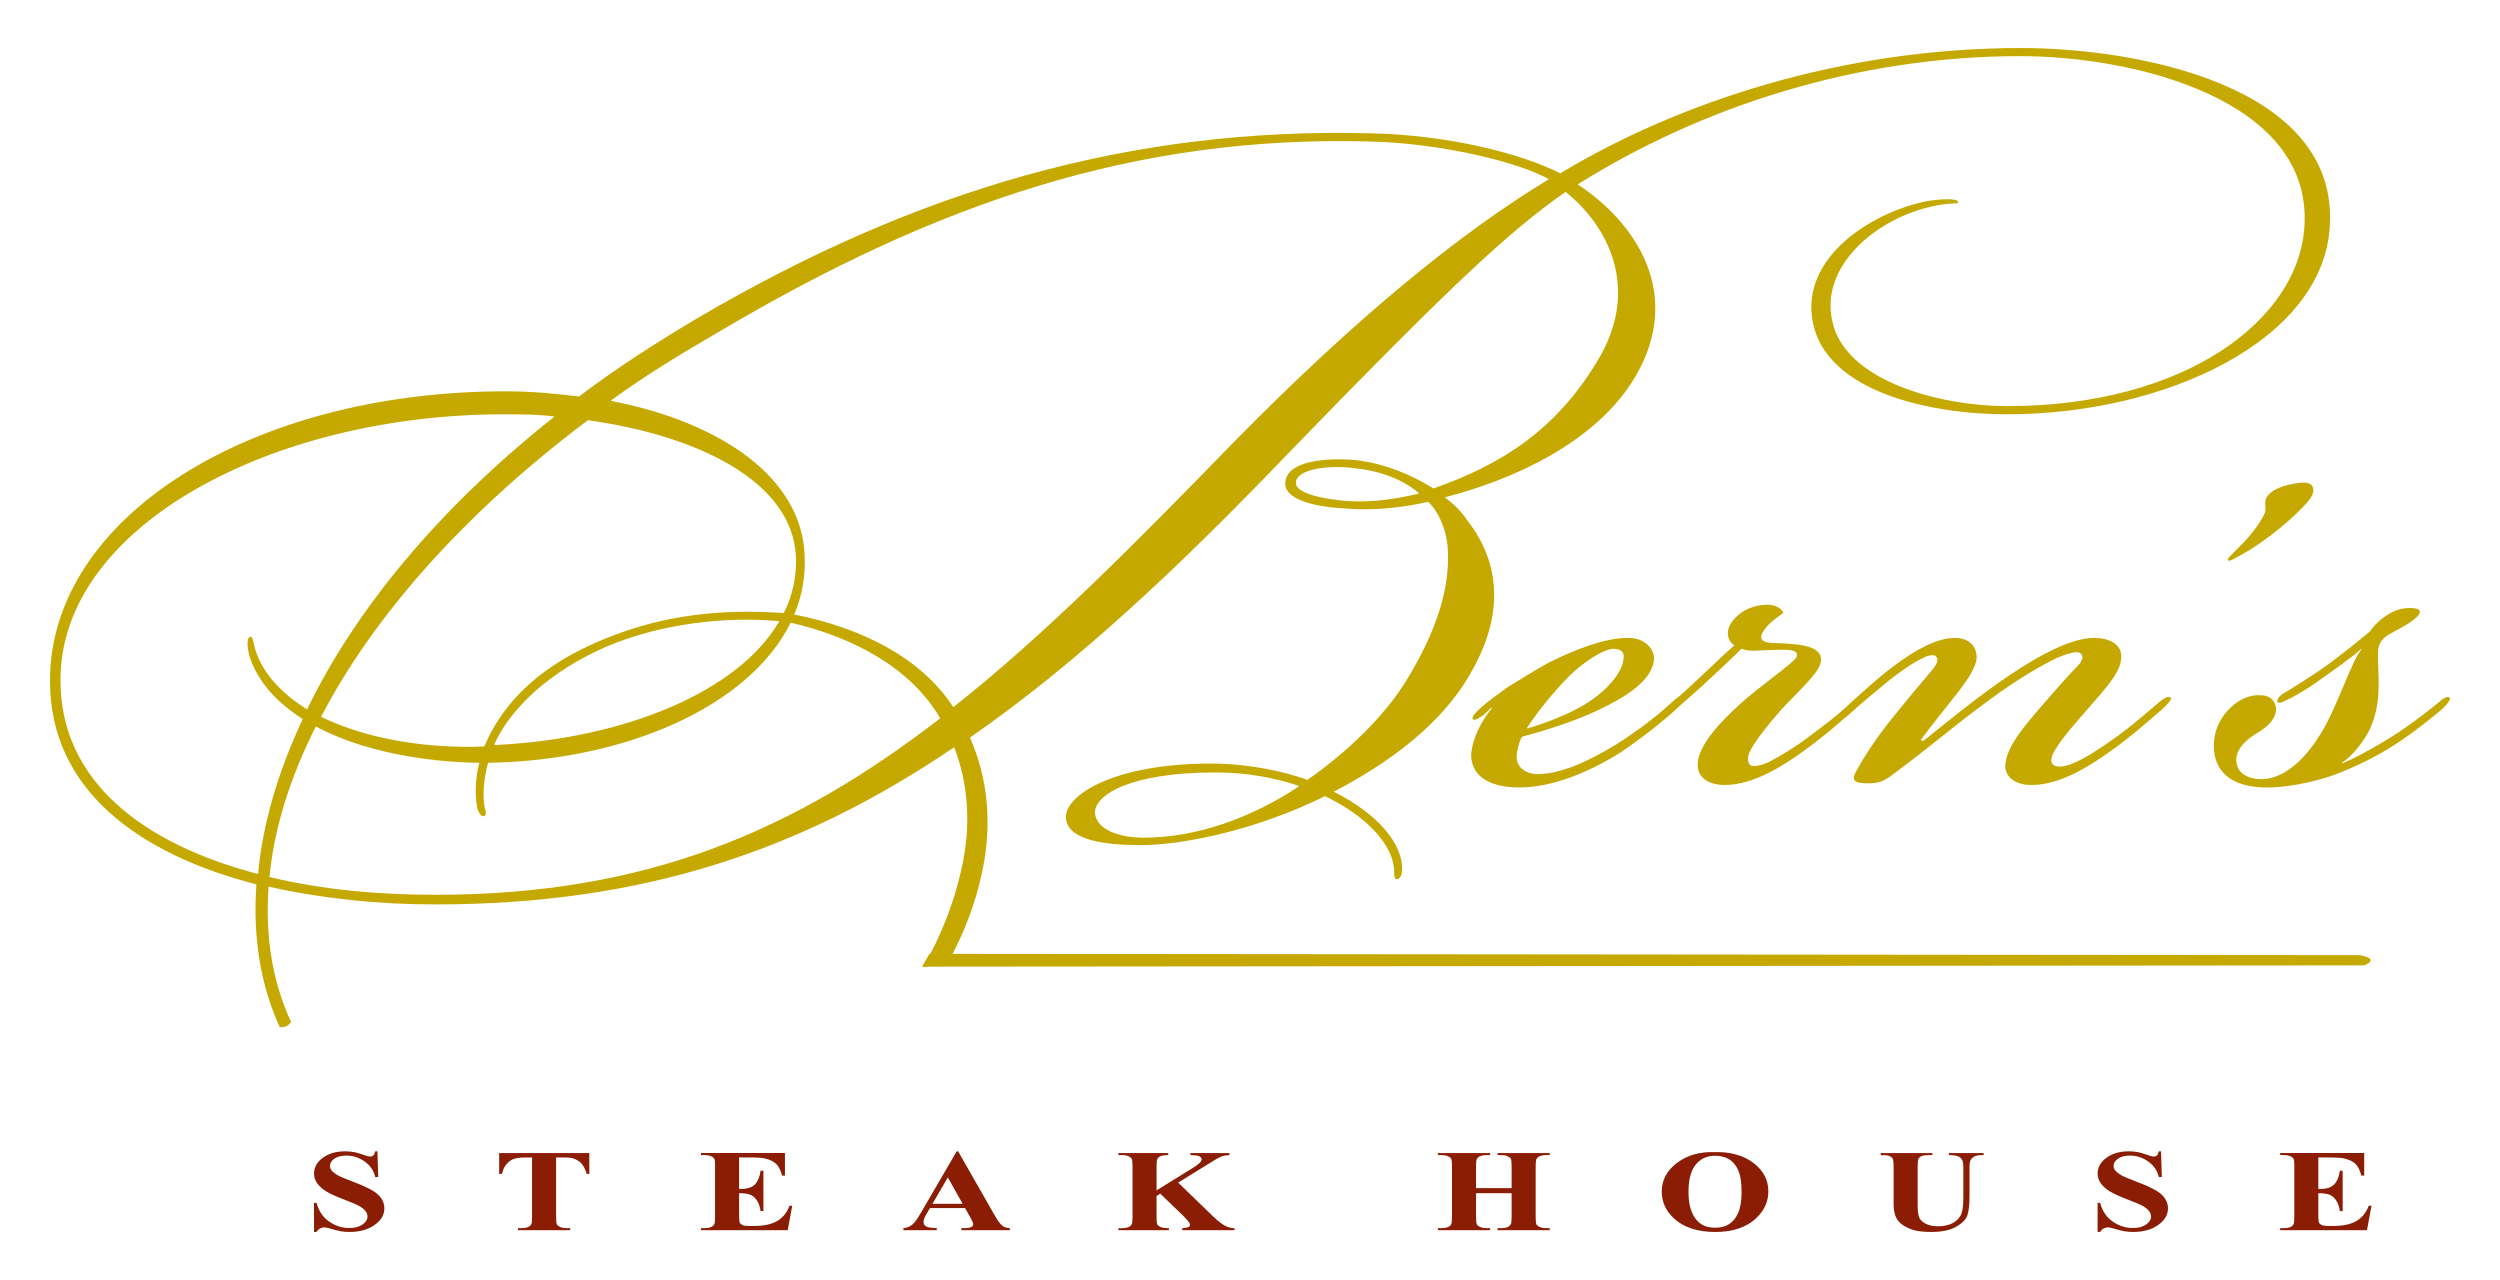 <?xml version="1.0" encoding="utf-8"?>
<!-- Generator: Adobe Illustrator 14.0.0, SVG Export Plug-In . SVG Version: 6.00 Build 43363)  -->
<!DOCTYPE svg PUBLIC "-//W3C//DTD SVG 1.1//EN" "http://www.w3.org/Graphics/SVG/1.1/DTD/svg11.dtd">
<svg version="1.1" id="Layer_1" xmlns="http://www.w3.org/2000/svg" xmlns:xlink="http://www.w3.org/1999/xlink" x="0px" y="0px"
	 width="250px" height="128px" viewBox="0 0 250 128" enable-background="new 0 0 250 128" xml:space="preserve">
<g>
	<path fill="#C5A901" d="M162.774,63.792c-2.362,0-5.248,1.165-7.783,2.411c-1.573,0.83-3.324,1.993-4.196,2.492
		c-0.875,0.664-2.013,1.411-2.887,2.243c-0.35,0.331-0.787,0.746-0.612,0.996c0.175,0.167,0.699-0.165,1.137-0.498
		c0.262-0.251,0.437-0.415,0.7-0.664h0.086c-1.136,1.411-1.923,2.989-2.098,4.568c-0.089,2.077,1.573,3.406,4.81,3.406
		c2.973,0,6.559-1.246,10.23-3.571c2.187-1.496,4.285-3.156,5.51-4.321c0.261-0.249,0.962-0.912,0.699-1.162
		c-0.262-0.249-0.788,0.165-1.138,0.498c-1.311,1.246-3.584,2.99-5.596,4.236c-3.497,2.16-6.032,2.991-7.958,2.991
		c-1.224-0.082-2.098-0.747-2.012-1.91c0.089-0.581,0.175-1.163,0.526-1.828c1.836-0.499,4.983-1.412,7.606-2.658
		c2.625-1.247,5.423-2.907,5.598-5.068c0.086-0.913-0.788-2.161-2.537-2.161 M152.718,72.764c1.05-1.661,3.323-4.402,4.722-5.647
		c1.749-1.497,3.062-2.16,3.848-2.243c0.787,0,1.224,0.331,1.049,1.079c-0.088,1.164-1.398,2.908-3.584,4.32
		c-1.837,1.163-4.287,2.077-6.034,2.576V72.764z"/>
	<path fill="#C5A901" d="M182.099,66.036c0,1.08-2.012,2.824-4.022,4.984c-1.398,1.579-2.536,3.075-2.973,3.905
		c-0.438,0.747-0.352,1.329-0.088,1.577c0.35,0.249,1.224,0,1.923-0.333c0.963-0.497,2.537-1.411,3.936-2.491
		c1.924-1.412,3.149-2.41,4.285-3.406c0.262-0.331,0.875-0.748,1.05-0.581c0.263,0.25-0.438,0.913-0.7,1.162
		c-1.049,0.997-3.061,2.743-5.247,4.321c-1.836,1.328-4.896,3.323-7.783,3.323c-1.835,0-2.798-0.916-2.709-2.161
		c0.086-1.828,2.272-4.154,4.196-5.897c2.101-1.912,5.421-4.155,5.685-4.736c0.35-0.914-1.311-0.747-3.498-0.664
		c-1.049,0.083-1.575,0-2.012-0.166c-0.699,0.746-2.099,1.993-3.322,3.155c-1.399,1.33-2.887,2.576-3.849,3.407
		c-0.611,0.498-0.961,0.583-1.136,0.415c-0.175-0.167,0.263-0.666,0.612-0.913c1.136-0.996,2.36-2.077,3.848-3.49
		c1.136-1.08,2.536-2.408,3.147-2.907c-0.786-0.498-0.963-1.662,0-2.658c0.699-0.832,1.924-1.413,3.322-1.413
		c0.7,0,1.399,0.332,1.576,0.83c-0.613,0.415-0.963,0.665-1.487,1.163c-1.137,1.247-0.875,1.745,0.261,1.828
		c2.448,0.083,4.985,0.167,4.985,1.662"/>
	<path fill="#C5A901" d="M203.085,78.498c-1.661,0-2.712-0.916-2.537-2.161c0.176-1.828,2.188-4.07,3.675-5.814
		c1.311-1.497,2.534-2.908,3.672-4.071c0.35-0.415,0.524-0.914,0.087-1.163c-0.437-0.249-1.661,0.249-2.273,0.499
		c-1.574,0.748-4.022,2.159-6.82,4.236c-3.849,2.825-5.947,4.735-9.794,7.559c-0.786,0.583-1.312,0.748-2.273,0.748
		c-1.225,0-1.837-0.165-1.138-1.327c0.874-1.58,2.187-3.573,3.847-5.567c1.401-1.744,2.101-2.575,3.588-4.319
		c0.524-0.581,0.786-1.164,0.524-1.413c-0.175-0.333-0.876-0.166-1.313,0.084c-0.962,0.415-2.36,1.412-3.41,2.241
		c-1.311,1.079-2.711,2.244-4.021,3.407c-0.438,0.333-0.874,0.665-1.138,0.498c-0.175-0.165,0.264-0.749,0.611-0.996
		c1.226-1.164,3.412-3.157,4.984-4.32c2.101-1.578,4.287-2.826,6.122-2.826c1.661,0,2.188,1.082,2.188,1.912
		c0,0.996-0.963,2.325-1.837,3.49c-1.313,1.66-2.799,3.488-3.761,4.817l0.262,0.085c2.1-1.664,4.461-3.656,7.521-5.816
		c3.062-2.159,6.908-4.488,9.533-4.488c1.835,0,2.973,0.832,2.71,2.245c-0.175,1.495-2.099,3.406-3.498,5.066
		c-1.398,1.579-2.359,2.743-2.886,3.574c-0.699,0.996-0.699,1.578-0.35,1.826c0.438,0.333,1.398,0.083,2.099-0.248
		c1.049-0.417,2.448-1.329,4.198-2.576c1.397-0.997,3.234-2.576,4.283-3.489c0.438-0.333,0.876-0.665,1.138-0.416
		c0.175,0.168-0.524,0.831-0.788,1.08c-1.049,0.915-3.497,3.075-5.333,4.321c-1.837,1.328-4.897,3.323-7.782,3.323"/>
	<path fill="#C5A901" d="M231.329,49.087c0,0.25-0.175,0.665-0.613,1.164c-2.185,2.41-5.246,4.569-6.906,5.401
		c-0.438,0.249-0.876,0.497-0.963,0.414c-0.175-0.248,0.175-0.414,0.613-0.913c1.049-0.998,2.185-2.244,2.885-3.573
		c0.438-0.747,0-0.996,0.263-1.744c0.438-0.914,1.924-1.413,3.586-1.579c0.698,0,1.136,0.166,1.136,0.748"/>
	<path fill="#C5A901" d="M234.214,76.337c1.049-0.415,2.449-1.162,3.847-1.993c2.448-1.413,4.636-3.159,5.772-4.071
		c0.35-0.331,0.875-0.748,1.136-0.499c0.176,0.168-0.436,0.831-0.697,1.08c-0.876,0.748-2.798,2.326-4.724,3.572
		c-1.923,1.247-3.847,2.16-5.509,2.823c-1.574,0.666-4.722,1.497-7.345,1.497c-4.635,0-5.598-2.658-5.248-4.985
		c0.35-2.325,2.536-4.402,4.635-4.236c1.225,0,1.662,0.998,1.486,1.744c-0.175,0.75-0.786,1.413-1.923,2.077
		c-0.7,0.415-1.923,1.331-2.012,2.492c-0.086,1.329,0.961,2.077,2.537,2.077c1.748,0,3.934-1.329,5.857-4.485
		c1.575-2.409,3.147-7.394,4.111-8.473v-0.083c-0.876,0.83-2.711,2.075-4.198,3.155c-1.136,0.832-2.711,1.745-3.322,1.995
		c-0.438,0.249-0.7,0.333-0.875,0.166c-0.088-0.248,0.087-0.416,0.437-0.747c0.875-0.499,2.273-1.414,3.674-2.326
		c1.574-1.08,3.147-2.327,5.158-3.989c0.175-0.331,0.874-1.08,1.4-1.413c0.961-0.747,1.922-0.914,2.535-0.914
		c2.012,0,0.699,1.081-0.438,1.746c-0.786,0.499-1.66,0.83-2.097,1.245c-0.701,0.666-0.612,1.331-0.612,2.245
		c0.086,2.325,0.261,4.486-0.788,6.813c-0.523,1.162-1.749,2.741-2.798,3.406"/>
	<path fill="#8A1D03" d="M37.744,115.13l0.079,2.577h-0.3c-0.145-0.642-0.497-1.161-1.059-1.557
		c-0.562-0.396-1.169-0.593-1.823-0.593c-0.505,0-0.905,0.104-1.2,0.31c-0.294,0.207-0.442,0.446-0.442,0.717
		c0,0.169,0.052,0.317,0.156,0.451c0.144,0.177,0.373,0.356,0.69,0.532c0.233,0.123,0.77,0.344,1.61,0.665
		c1.178,0.442,1.971,0.862,2.378,1.254c0.404,0.396,0.605,0.846,0.605,1.354c0,0.645-0.328,1.198-0.983,1.661
		s-1.489,0.694-2.498,0.694c-0.317,0-0.617-0.025-0.898-0.071c-0.283-0.05-0.636-0.143-1.062-0.276
		c-0.237-0.073-0.434-0.111-0.586-0.111c-0.128,0-0.265,0.038-0.408,0.114c-0.144,0.077-0.26,0.191-0.349,0.345h-0.253v-2.91h0.253
		c0.218,0.819,0.638,1.443,1.26,1.872c0.622,0.429,1.292,0.643,2.011,0.643c0.555,0,0.998-0.115,1.328-0.348
		c0.329-0.231,0.494-0.499,0.494-0.807c0-0.181-0.064-0.357-0.189-0.527c-0.126-0.169-0.318-0.331-0.575-0.485
		c-0.258-0.151-0.712-0.351-1.366-0.598c-0.916-0.345-1.573-0.639-1.972-0.883c-0.399-0.243-0.707-0.516-0.921-0.815
		c-0.215-0.298-0.322-0.626-0.322-0.988c0-0.616,0.294-1.141,0.883-1.572c0.588-0.431,1.331-0.646,2.226-0.646
		c0.326,0,0.643,0.029,0.949,0.087c0.233,0.046,0.516,0.128,0.85,0.251c0.333,0.123,0.567,0.184,0.7,0.184
		c0.128,0,0.23-0.03,0.305-0.088c0.074-0.06,0.143-0.204,0.208-0.434"/>
	<path fill="#8A1D03" d="M58.932,115.304v2.088h-0.253c-0.159-0.481-0.334-0.828-0.528-1.036c-0.193-0.21-0.457-0.379-0.793-0.506
		c-0.188-0.068-0.518-0.104-0.988-0.104h-0.759v5.964c0,0.393,0.027,0.639,0.083,0.737c0.056,0.098,0.166,0.184,0.328,0.257
		c0.164,0.074,0.386,0.111,0.668,0.111h0.328v0.205h-5.219v-0.205h0.33c0.288,0,0.52-0.038,0.696-0.117
		c0.127-0.055,0.228-0.146,0.301-0.273c0.054-0.089,0.081-0.327,0.081-0.715v-5.964H52.48c-0.674,0-1.163,0.11-1.468,0.333
		c-0.427,0.304-0.697,0.742-0.81,1.313h-0.285v-2.088"/>
	<path fill="#8A1D03" d="M73.907,115.746v3.147h0.202c0.642,0,1.107-0.155,1.396-0.462c0.289-0.308,0.473-0.761,0.554-1.356h0.284
		v4.032h-0.284c-0.06-0.438-0.186-0.797-0.377-1.078c-0.193-0.281-0.415-0.468-0.669-0.564s-0.622-0.144-1.105-0.144v2.173
		c0,0.423,0.024,0.681,0.071,0.775c0.047,0.094,0.134,0.17,0.263,0.232c0.128,0.063,0.336,0.093,0.624,0.093h0.601
		c0.94,0,1.694-0.167,2.26-0.5c0.567-0.333,0.973-0.841,1.221-1.522h0.275l-0.452,2.448h-8.673v-0.205h0.331
		c0.291,0,0.523-0.038,0.7-0.117c0.128-0.055,0.227-0.146,0.295-0.273c0.055-0.089,0.082-0.327,0.082-0.715v-5.095
		c0-0.348-0.012-0.563-0.038-0.642c-0.049-0.132-0.14-0.237-0.272-0.31c-0.187-0.104-0.442-0.155-0.767-0.155h-0.331v-0.205h8.397
		v2.261h-0.285c-0.143-0.551-0.344-0.945-0.604-1.186c-0.259-0.242-0.625-0.417-1.1-0.529c-0.277-0.068-0.793-0.104-1.554-0.104"/>
	<path fill="#8A1D03" d="M97.053,121.779c0.137,0.25,0.211,0.393,0.221,0.43c0.03,0.074,0.045,0.146,0.045,0.216
		c0,0.115-0.055,0.203-0.163,0.265c-0.158,0.085-0.432,0.126-0.821,0.126h-0.201v0.205h4.851v-0.205
		c-0.307-0.02-0.543-0.09-0.71-0.21c-0.222-0.153-0.506-0.537-0.85-1.146l-3.614-6.329h-0.14l-3.585,6.155
		c-0.341,0.595-0.626,0.99-0.858,1.182c-0.231,0.191-0.529,0.308-0.888,0.349v0.205h3.334v-0.205
		c-0.523-0.029-0.852-0.074-0.984-0.136c-0.227-0.104-0.34-0.266-0.34-0.488c0-0.164,0.07-0.374,0.207-0.631l0.439-0.754h3.51
		 M93.245,120.381l1.538-2.64l1.482,2.64H93.245z"/>
	<path fill="#8A1D03" d="M117.814,118.261l3.516,3.4c0.499,0.478,0.927,0.802,1.288,0.97c0.262,0.124,0.537,0.185,0.829,0.185v0.205
		h-5.224v-0.205c0.332-0.024,0.544-0.065,0.64-0.12c0.097-0.058,0.145-0.128,0.145-0.213c0-0.158-0.227-0.456-0.68-0.897
		l-2.299-2.22l-0.373,0.23v2.114c0,0.401,0.029,0.653,0.088,0.751c0.059,0.099,0.172,0.183,0.339,0.251
		c0.169,0.068,0.437,0.104,0.806,0.104v0.205h-5.045v-0.205h0.332c0.29,0,0.524-0.038,0.701-0.117
		c0.128-0.055,0.225-0.146,0.295-0.273c0.053-0.089,0.081-0.327,0.081-0.715v-5.095c0-0.392-0.027-0.639-0.081-0.737
		c-0.055-0.099-0.164-0.184-0.328-0.259c-0.165-0.074-0.386-0.11-0.667-0.11h-0.332v-0.205h4.981v0.205
		c-0.341,0-0.599,0.036-0.777,0.11c-0.128,0.056-0.23,0.145-0.304,0.267c-0.06,0.099-0.088,0.342-0.088,0.729v2.418l3.732-2.308
		c0.517-0.327,0.777-0.591,0.777-0.787c0-0.144-0.106-0.26-0.318-0.347c-0.109-0.045-0.378-0.072-0.808-0.083v-0.205h3.905v0.205
		c-0.35,0.021-0.625,0.068-0.826,0.146c-0.199,0.076-0.659,0.344-1.379,0.796"/>
	<path fill="#8A1D03" d="M147.604,119.321v2.389c0,0.393,0.028,0.639,0.085,0.737c0.055,0.098,0.166,0.184,0.33,0.257
		c0.162,0.074,0.385,0.111,0.663,0.111h0.33v0.205h-5.219v-0.205h0.331c0.29,0,0.523-0.038,0.699-0.117
		c0.128-0.055,0.227-0.146,0.295-0.273c0.055-0.089,0.081-0.327,0.081-0.715v-5.095c0-0.392-0.026-0.639-0.081-0.737
		c-0.053-0.099-0.162-0.184-0.326-0.259c-0.166-0.074-0.389-0.11-0.668-0.11h-0.331v-0.205h5.219v0.205h-0.33
		c-0.288,0-0.521,0.039-0.696,0.118c-0.128,0.055-0.227,0.145-0.3,0.274c-0.055,0.088-0.082,0.326-0.082,0.714v2.199h3.558v-2.199
		c0-0.392-0.025-0.639-0.08-0.737c-0.054-0.099-0.164-0.184-0.332-0.259c-0.167-0.074-0.391-0.11-0.67-0.11h-0.324v-0.205h5.219
		v0.205h-0.325c-0.294,0-0.527,0.039-0.699,0.118c-0.128,0.055-0.229,0.145-0.303,0.274c-0.054,0.088-0.081,0.326-0.081,0.714v5.095
		c0,0.393,0.027,0.639,0.081,0.737c0.055,0.098,0.165,0.184,0.333,0.257c0.166,0.074,0.389,0.111,0.669,0.111h0.325v0.205h-5.219
		v-0.205h0.324c0.295,0,0.529-0.038,0.701-0.117c0.126-0.055,0.228-0.146,0.301-0.273c0.055-0.089,0.08-0.327,0.08-0.715v-2.389"/>
	<path fill="#8A1D03" d="M167.696,116.29c-1.014,0.764-1.522,1.717-1.522,2.859c0,1.02,0.39,1.902,1.17,2.646
		c0.986,0.937,2.384,1.403,4.189,1.403c1.802,0,3.196-0.492,4.183-1.477c0.745-0.738,1.118-1.6,1.118-2.579
		c0-1.144-0.5-2.095-1.499-2.855c-1.001-0.76-2.3-1.119-3.897-1.075C169.958,115.168,168.709,115.527,167.696,116.29
		 M172.847,115.889c0.384,0.21,0.696,0.565,0.944,1.07c0.246,0.505,0.369,1.266,0.369,2.286c0,0.855-0.12,1.549-0.361,2.08
		c-0.242,0.532-0.579,0.918-1.015,1.158c-0.341,0.193-0.765,0.288-1.272,0.288c-0.754,0-1.343-0.223-1.761-0.665
		c-0.603-0.625-0.903-1.592-0.903-2.905c0-1.107,0.194-1.957,0.585-2.548c0.478-0.719,1.176-1.078,2.095-1.078
		C172.024,115.575,172.465,115.681,172.847,115.889z"/>
	<path fill="#8A1D03" d="M188.065,115.304h5.172v0.205h-0.261c-0.391,0-0.659,0.03-0.806,0.094
		c-0.146,0.062-0.251,0.149-0.312,0.262c-0.063,0.111-0.093,0.388-0.093,0.83v3.78c0,0.689,0.067,1.147,0.202,1.372
		c0.136,0.224,0.357,0.41,0.668,0.557c0.31,0.148,0.702,0.222,1.174,0.222c0.543,0,1.004-0.093,1.385-0.279
		c0.382-0.188,0.666-0.446,0.856-0.777c0.19-0.33,0.284-0.904,0.284-1.723v-3.151c0-0.347-0.047-0.596-0.142-0.745
		c-0.094-0.148-0.213-0.252-0.355-0.306c-0.222-0.089-0.537-0.135-0.941-0.135v-0.205h3.463v0.205h-0.205
		c-0.28,0-0.515,0.044-0.701,0.131c-0.186,0.088-0.322,0.221-0.405,0.399c-0.063,0.12-0.096,0.338-0.096,0.655v2.926
		c0,0.906-0.079,1.561-0.232,1.962c-0.155,0.401-0.532,0.77-1.133,1.107c-0.599,0.337-1.419,0.506-2.456,0.506
		c-0.865,0-1.535-0.09-2.007-0.266c-0.644-0.24-1.1-0.551-1.364-0.931c-0.266-0.379-0.398-0.889-0.398-1.528v-3.776
		c0-0.446-0.033-0.727-0.096-0.834c-0.063-0.11-0.175-0.196-0.333-0.261c-0.156-0.066-0.445-0.096-0.868-0.091"/>
	<path fill="#8A1D03" d="M216.103,115.13l0.079,2.577h-0.301c-0.143-0.642-0.496-1.161-1.059-1.557
		c-0.561-0.396-1.169-0.593-1.823-0.593c-0.505,0-0.904,0.104-1.199,0.31c-0.294,0.207-0.441,0.446-0.441,0.717
		c0,0.169,0.052,0.317,0.155,0.451c0.145,0.177,0.374,0.356,0.69,0.532c0.232,0.123,0.77,0.344,1.611,0.665
		c1.178,0.442,1.97,0.862,2.377,1.254c0.404,0.396,0.605,0.846,0.605,1.354c0,0.645-0.328,1.198-0.983,1.661
		c-0.654,0.463-1.487,0.694-2.497,0.694c-0.316,0-0.616-0.025-0.899-0.071c-0.281-0.05-0.635-0.143-1.061-0.276
		c-0.237-0.073-0.434-0.111-0.586-0.111c-0.129,0-0.266,0.038-0.409,0.114c-0.143,0.077-0.26,0.191-0.348,0.345h-0.254v-2.91h0.254
		c0.217,0.819,0.639,1.443,1.259,1.872c0.622,0.429,1.293,0.643,2.012,0.643c0.555,0,0.996-0.115,1.326-0.348
		c0.33-0.231,0.494-0.499,0.494-0.807c0-0.181-0.063-0.357-0.188-0.527c-0.126-0.169-0.318-0.331-0.575-0.485
		c-0.258-0.151-0.713-0.351-1.365-0.598c-0.915-0.345-1.572-0.639-1.973-0.883c-0.399-0.243-0.707-0.516-0.921-0.815
		c-0.215-0.298-0.322-0.626-0.322-0.988c0-0.616,0.295-1.141,0.883-1.572c0.589-0.431,1.331-0.646,2.227-0.646
		c0.325,0,0.642,0.029,0.949,0.087c0.232,0.046,0.515,0.128,0.85,0.251c0.333,0.123,0.567,0.184,0.699,0.184
		c0.13,0,0.231-0.03,0.306-0.088c0.073-0.06,0.144-0.204,0.207-0.434"/>
	<path fill="#8A1D03" d="M231.834,115.746v3.147h0.2c0.644,0,1.109-0.155,1.397-0.462c0.289-0.308,0.474-0.761,0.553-1.356h0.284
		v4.032h-0.284c-0.06-0.438-0.185-0.797-0.376-1.078s-0.415-0.468-0.669-0.564s-0.622-0.144-1.105-0.144v2.173
		c0,0.423,0.022,0.681,0.071,0.775c0.046,0.094,0.134,0.17,0.264,0.232c0.127,0.063,0.336,0.093,0.623,0.093h0.601
		c0.939,0,1.692-0.167,2.26-0.5c0.565-0.333,0.973-0.841,1.22-1.522h0.275l-0.45,2.448h-8.676v-0.205h0.333
		c0.289,0,0.523-0.038,0.7-0.117c0.127-0.055,0.227-0.146,0.295-0.273c0.055-0.089,0.08-0.327,0.08-0.715v-5.095
		c0-0.348-0.012-0.563-0.036-0.642c-0.049-0.132-0.141-0.237-0.272-0.31c-0.188-0.104-0.442-0.155-0.767-0.155h-0.333v-0.205h8.398
		v2.261h-0.284c-0.145-0.551-0.345-0.945-0.604-1.186c-0.259-0.242-0.625-0.417-1.1-0.529c-0.276-0.068-0.795-0.104-1.556-0.104"/>
	<path fill="#C5A901" d="M235.999,95.516L92.938,95.385l-0.729,1.28l144.22-0.128C237.62,96.021,236.943,95.701,235.999,95.516"/>
	<path fill="#C5A901" d="M129.874,78.651c-4.723,3.114-10.144,5.118-15.566,5.118c-1.924,0-4.547-0.595-4.809-2.375
		c-0.175-1.779,3.235-4.151,12.068-4.151c3.06,0,5.859,0.519,8.307,1.335 M141.86,49.364c-2.448,0.595-4.896,0.89-7.083,0.741
		c-1.928-0.146-5.515-0.667-5.165-2.001c0.262-1.26,3.5-1.631,6.041-1.26c2.623,0.296,4.722,1.186,6.207,2.447V49.364z
		 M123.489,44.1c-10.231,10.529-19.149,19.5-28.156,26.618c-3.236-4.968-9.182-7.933-15.915-9.27
		c0.786-1.779,1.136-3.853,1.049-5.856c-0.263-7.786-8.309-13.347-19.327-15.498v-0.073c3.236-2.372,6.996-4.671,10.844-6.896
		c21.686-12.827,41.537-19.575,64.804-18.98c7.434,0.147,15.304,2.148,18.102,3.78C146.146,23.189,135.74,31.642,123.489,44.1z
		 M43.564,89.479h-0.087c-5.684,0-11.369-0.521-16.527-1.779c0.437-4.747,2.011-9.863,4.634-15.053
		c4.547,2.446,10.756,3.56,16.353,3.633c-0.35,1.261-0.525,3.114-0.175,4.671c0.087,0.223,0.349,0.742,0.612,0.666
		c0.35-0.072,0.175-0.591,0.087-0.888c-0.262-1.409,0-3.264,0.351-4.449c13.641-0.222,26.058-5.562,30.255-14.014
		c6.122,1.41,11.981,4.449,14.954,9.565C79.418,83.101,64.639,89.479,43.564,89.479z M25.813,87.401
		C14.445,84.436,6.05,78.207,6.05,68.048v-0.073c0-15.349,21.162-26.544,44.335-26.544c1.661,0,3.498,0,5.072,0.222
		c-11.718,9.268-20.025,19.5-24.748,29.289c-2.361-1.483-4.109-3.263-4.984-5.413c-0.524-1.408-0.349-1.854-0.7-1.854
		c-0.437,0.149-0.262,1.186-0.087,1.928c0.875,2.669,2.799,4.67,5.334,6.302C27.737,77.317,26.25,82.508,25.813,87.401z
		 M77.931,62.118c-4.11,7.118-15.652,11.79-28.42,12.382l-0.087-0.073c1.661-3.634,5.596-7.342,11.281-9.788
		C65.95,62.413,72.421,61.599,77.931,62.118z M58.78,42.022c10.755,1.484,20.462,6.007,20.813,13.644
		c0.087,1.93-0.351,4.004-1.224,5.637c-6.384-0.445-12.156,0.221-17.928,2.594c-6.208,2.521-10.056,6.154-11.98,10.677l-0.087,0.076
		c-5.684,0.222-11.718-0.742-16.266-2.966C37.268,61.745,46.276,51.439,58.78,42.022z M202.111,4.802
		c-17.927,0-34.278,5.412-46.084,12.531c-3.935-2.002-11.28-3.856-19.063-4.004c-23.967-0.594-45.392,5.634-67.429,18.61
		c-4.109,2.447-8.132,5.042-11.63,7.712c-2.448-0.298-4.722-0.52-7.345-0.52C25.113,39.131,5,51.736,5,68.048v0.074
		C5,78.949,13.833,85.4,25.638,88.438c-0.376,5.462,0.478,10.23,2.333,14.267c0.316,0.049,0.618-0.002,0.886-0.229
		c0.099-0.083,0.178-0.176,0.253-0.273c-1.801-3.882-2.625-8.422-2.248-13.541c5.246,1.188,10.931,1.78,16.615,1.78h0.087
		c20.637,0,36.551-5.339,51.855-15.721c1.399,3.633,1.749,7.786,0.7,12.309c-0.763,3.398-2.063,6.645-3.8,9.674l2.409-0.325
		c1.626-2.907,2.821-5.997,3.49-9.2c1.049-4.893,0.524-9.49-1.224-13.421c10.494-7.267,20.813-16.903,32.093-28.696
		c16.097-16.607,21.78-21.873,27.466-25.877c4.284,3.413,7.52,9.714,3.234,16.832c-4.196,7.044-9.706,10.455-16.439,12.827
		c-2.273-1.408-4.81-2.447-7.607-2.816c-3.155-0.298-6.828,0.073-7.178,2.001c-0.438,1.93,2.973,2.67,5.953,2.818
		c2.448,0.222,5.422,0,8.308-0.668c1.138,1.113,1.749,2.818,1.924,4.301c0.262,2.967-0.262,7.266-4.022,13.421
		c-2.187,3.633-5.947,7.268-9.976,10.085c-2.711-0.964-6.209-1.632-9.62-1.632c-10.144,0-14.954,3.411-14.516,5.636
		c0.35,2.075,4.022,2.521,7.433,2.521c4.372,0,11.718-1.559,18.452-4.896c4.205,2.001,6.914,4.968,6.914,7.563
		c0,0.297,0,0.742,0.264,0.742c0.348,0,0.524-0.52,0.524-0.817c0.175-2.744-2.536-5.782-6.823-7.932
		c5.424-2.818,10.846-6.749,13.731-11.938c2.798-4.822,3.497-10.307-0.438-15.275c-0.525-0.816-1.313-1.557-2.186-2.225
		c6.646-1.706,15.127-5.414,19.063-12.086c4.81-8.231,0.087-15.35-5.772-19.206c12.506-7.859,28.071-12.828,44.249-12.828
		c11.455,0,29.206,4.376,28.42,16.982c-0.524,9.416-11.981,18.017-29.731,18.017c-6.733,0-16.265-2.521-17.489-8.526
		c-1.226-5.414,4.285-10.159,9.881-11.42c1.836-0.444,2.712-0.222,2.712-0.444c0-0.369-1.313-0.369-2.887-0.149
		c-5.421,0.966-13.028,5.561-11.63,12.235c1.399,6.821,11.543,9.121,19.413,9.121c15.828,0,31.654-7.416,32.268-18.833
		C233.854,8.509,213.566,4.802,202.111,4.802z"/>
</g>
</svg>
